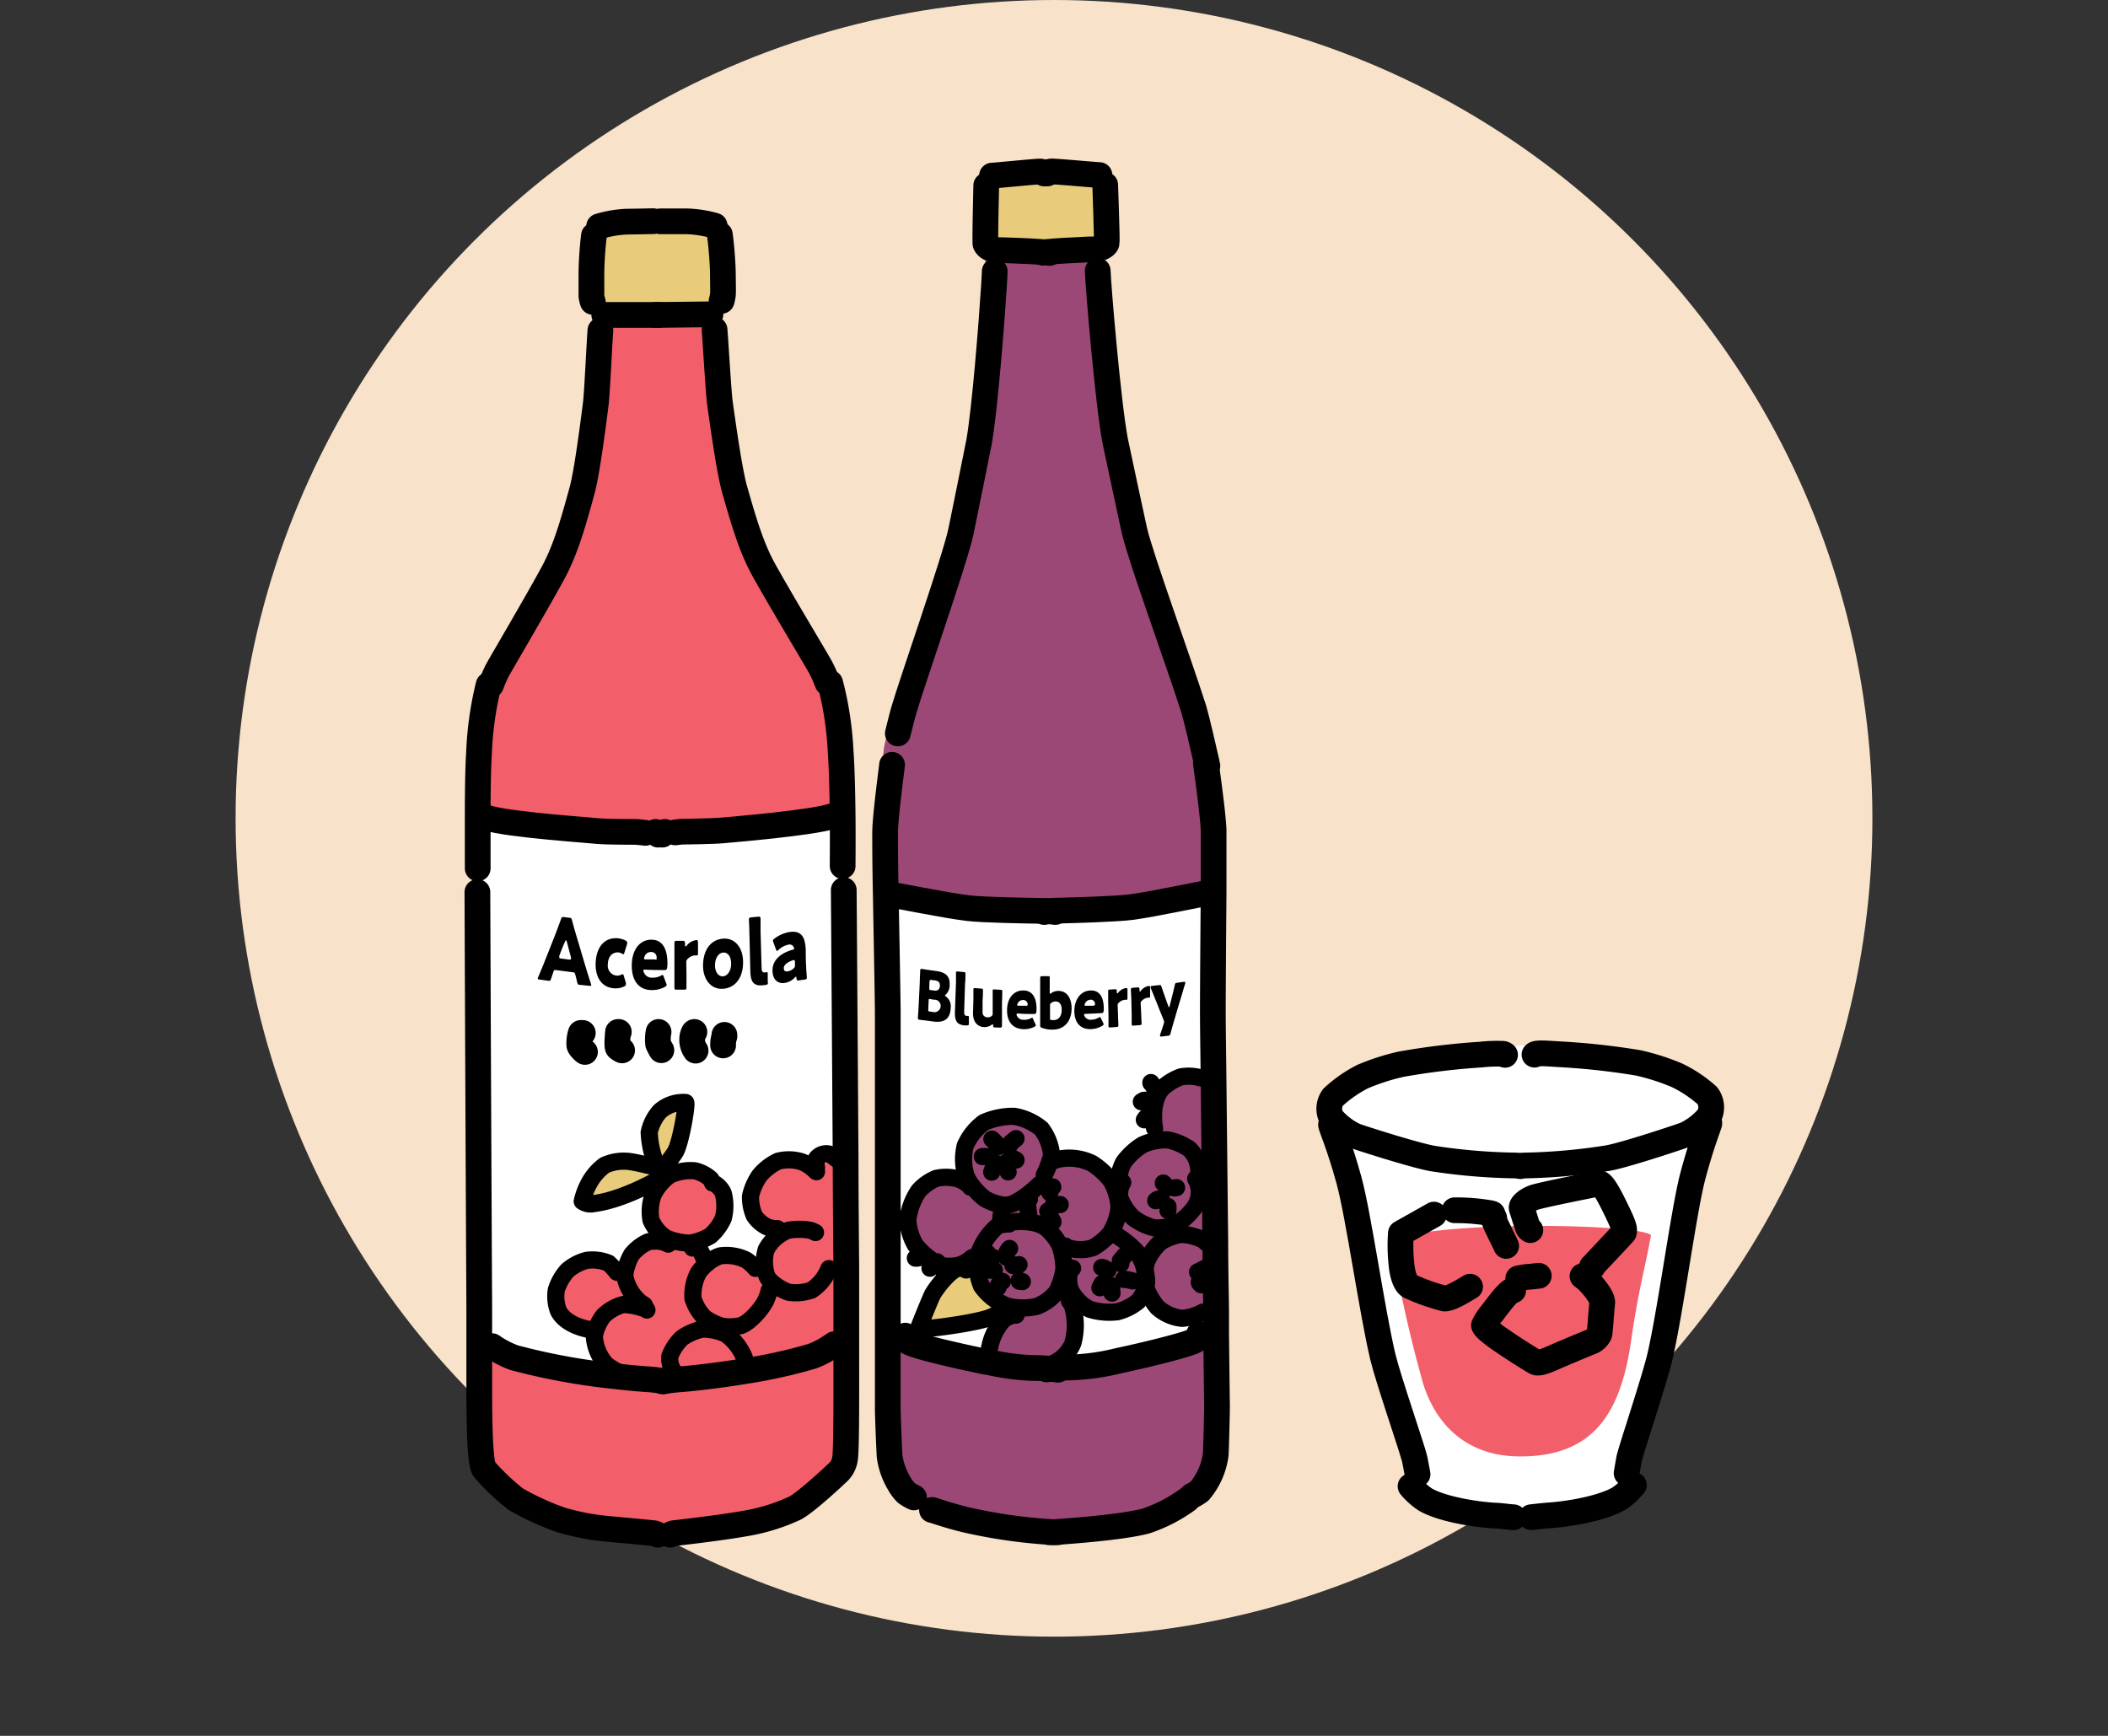 <svg xmlns="http://www.w3.org/2000/svg" viewBox="0 0 340 280"><rect x="0" y="0" width="340" height="280" fill="#333333" stroke="none"/><defs><style>.cls-1{fill:#f8e2ca;}.cls-2,.cls-7,.cls-8{fill:none;}.cls-3{fill:#e8cc7c;}.cls-4{fill:#fff;}.cls-5{fill:#9c4877;}.cls-6{fill:#f25f6a;}.cls-7,.cls-8{stroke:#000;stroke-linecap:round;stroke-linejoin:round;}.cls-7{stroke-width:4.15px;}.cls-8{stroke-width:2.77px;}</style></defs><g id="レイヤー_2" data-name="レイヤー 2"><circle class="cls-1" cx="170" cy="132" r="132"/><rect class="cls-2" width="340" height="280"/></g><g id="drinks"><path class="cls-3" d="M152.54,206l-.21-.32a3.12,3.12,0,0,1,0-.33,3.89,3.89,0,0,1,.14-.93l0-.24a6.65,6.65,0,0,0,2.25-.18,5.68,5.68,0,0,0,2-1.19l.94.18a8.67,8.67,0,0,0,.63,4.45,9.16,9.16,0,0,0,4.17,3.23l.11,0-.08.27a15.72,15.72,0,0,1-2.93,1.57c-2.54.92-10.57,2-11.46,1.77.08-.27,1.88-4.76,2.3-5.59A16.79,16.79,0,0,1,152.54,206Z" transform="translate(0 0)"/><path class="cls-3" d="M106,188.25l.61,1.83c-.28.12-5.86,3.43-10.79,4.07a2.35,2.35,0,0,1-1.89-.36,11.64,11.64,0,0,1,1.14-3A8.89,8.89,0,0,1,97.5,188a7.48,7.48,0,0,1,3.77-.64C102.77,187.46,105.71,188.31,106,188.25Z" transform="translate(0 0)"/><path class="cls-3" d="M110.59,177.84c.26,0-.64,5.74-1.56,7.78-.29.6-1.37,2-1.41,2.09l-1.84,0a15.61,15.61,0,0,1-1.07-5,7.35,7.35,0,0,1,1.72-3.43A5.69,5.69,0,0,1,110.59,177.84Z" transform="translate(0 0)"/><path class="cls-4" d="M196.2,215.15l-2.79,0a4.86,4.86,0,0,1-.5.95c-1.11.76-9.08,2.63-12.54,3.36a37,37,0,0,1-7.79,1.08c-1,0-2.1.11-2.87.19-.69-.07-1.62-.14-2.54-.16v-.15a6.13,6.13,0,0,0,5.91-3.85,11,11,0,0,0-.12-6.09,6.39,6.39,0,0,0-.46-.67l1-.44a6.64,6.64,0,0,0,2.23,1.82,10.65,10.65,0,0,0,4.49.41,8.72,8.72,0,0,0,3.37-1.7,6.36,6.36,0,0,0,1.18-2.25,11,11,0,0,0,1.85,3.17,6.92,6.92,0,0,0,4,1.78,8.17,8.17,0,0,0,3.33-1l2.12,0C196.17,212.81,196.18,214,196.2,215.15Z" transform="translate(0 0)"/><path class="cls-4" d="M151,203.69a4.64,4.64,0,0,0,.64.31,3.65,3.65,0,0,0,.89.2l0,.24a3.89,3.89,0,0,0-.14.93,3.12,3.12,0,0,0,0,.33l.21.32a16.79,16.79,0,0,0-2.11,2.71c-.42.83-2.22,5.32-2.3,5.59.89.21,8.92-.85,11.46-1.77a15.72,15.72,0,0,0,2.93-1.57l.08-.27a6.38,6.38,0,0,0,1.28.23l-.12,1.11a3.23,3.23,0,0,0-2.4,1.33,9.29,9.29,0,0,0-1.9,5.47l-.18.81-.2,0c-3.47-.7-11.46-2.47-12.57-3.22-.18-.12-.44-.84-.51-1h-2.81V196.82h3.23a9.16,9.16,0,0,0,1.19,4A12.21,12.21,0,0,0,151,203.69Z" transform="translate(0 0)"/><path class="cls-4" d="M169.33,147c.5-.06,1-.08,1.68-.1,2-.05,9-.24,11.45-.56,4.11-.55,11.5-2.23,12.74-2.32h.54c-.05,6.42-.11,14.22-.12,18.79,0,3.28.07,7,.11,11.05l-2,0a7,7,0,0,0-3.3-.18,9.26,9.26,0,0,0-3,1.84c-1.89,2.1-1.33,5.95-1.22,6.44l.29,2a8,8,0,0,0-2.26.68,11,11,0,0,0-3,2.76,6.25,6.25,0,0,0-.78,2.85l-1.3.16a12.09,12.09,0,0,0-3-2.72,8.42,8.42,0,0,0-5.33-.7,6.53,6.53,0,0,0-1.31.45l-.29-.1a5,5,0,0,0,.3-1.15,8.29,8.29,0,0,0-1.64-4.16,9.37,9.37,0,0,0-4.36-2,11.52,11.52,0,0,0-4.93,1,9.3,9.3,0,0,0-3,3.78,9.1,9.1,0,0,0,.17,4.88,7.11,7.11,0,0,0,.92,1.51l-.27.21a4.73,4.73,0,0,0-2.32-1.34,7.26,7.26,0,0,0-3.18,0,7.85,7.85,0,0,0-2.82,2,10.6,10.6,0,0,0-1.75,4.64v.08h-3.23V163.19c-.05-4.67-.21-12.48-.32-18.89h.54c1.24.08,8.64,1.68,12.76,2.18,2.43.29,9.51.4,11.46.43C168.33,146.93,168.81,147,169.33,147Z" transform="translate(0 0)"/><path class="cls-4" d="M106.49,134.49l.75-.3h2.66l.34,0c.34,0,4.61,0,6.42-.21.85-.09,14.44-1.19,17.69-2.32l1.56,0c.05,3.89,0,7.33,0,8.1l.15,3.87c.07,9.44.19,26.93.3,43.34h-1.53a3.86,3.86,0,0,0-1.1-.76,2,2,0,0,0-2.06.72c-.16.25-.14.69,0,1.46l-.69,0a6.21,6.21,0,0,0-1.7-1,7,7,0,0,0-3.79-.1,8.81,8.81,0,0,0-3,2.32,9.39,9.39,0,0,0-1.46,3.34,7.52,7.52,0,0,0,.61,3.14,5.32,5.32,0,0,0,2,1.77,4.28,4.28,0,0,0,1.73.32l.45.87a6.53,6.53,0,0,0-2.3,2.49,6.68,6.68,0,0,0-.2,3l-1.54.05a7.15,7.15,0,0,0-1.48-1.33,7.23,7.23,0,0,0-4.23-.68,5.74,5.74,0,0,0-1.92,1.08l-.7-.72c-.08-.2-.18-.4-.27-.6a3.68,3.68,0,0,0-.91-1.29A.35.35,0,0,0,112,201l-.15-.58a9.27,9.27,0,0,0,2.74-1.09,8.28,8.28,0,0,0,2.08-2.82,8,8,0,0,0,0-4c-.38-1-1.5-1.78-1.74-1.69l-.23-.57a5.59,5.59,0,0,0-2.62-1.37,8,8,0,0,0-4,.71,8.34,8.34,0,0,0-2.69,3.17,7.89,7.89,0,0,0-.35,4.09,6.6,6.6,0,0,0,1.54,2.18l-1,1.2a3.68,3.68,0,0,0-1,.12,7.12,7.12,0,0,0-2.66,2.06,8.87,8.87,0,0,0-1.07,3.08l-1.27-.24a12.16,12.16,0,0,0-1.35-1.47,6.8,6.8,0,0,0-3.46-.46,7.58,7.58,0,0,0-3.17,1.64,8.56,8.56,0,0,0-1.79,3.13,6.59,6.59,0,0,0,.34,3.39c1.15,2.24,4.38,2.93,5.05,3l.94.28a6.7,6.7,0,0,0-.2.84,7.42,7.42,0,0,0,1.93,4.57,15.47,15.47,0,0,0,1.66,1.09l-.1.84a105.14,105.14,0,0,1-16.43-3,15.4,15.4,0,0,1-3.56-1.89h-2c0-2.21,0-4.58,0-6.44-.1-18.23-.24-51.64-.3-66.81l.1-3.88c0-.76,0-4.2,0-8.1H78.6c3.27,1.09,16.88,2,17.72,2.12,1.81.16,6.07.12,6.42.14l1.36.15,2.05.29Zm-.71,53.18,1.84,0c0-.13,1.12-1.49,1.41-2.09.92-2,1.82-7.73,1.56-7.78a5.69,5.69,0,0,0-4.16,1.41,7.35,7.35,0,0,0-1.72,3.43A15.61,15.61,0,0,0,105.78,187.67Zm.2.58c-.27.06-3.21-.79-4.71-.93a7.48,7.48,0,0,0-3.77.64,8.89,8.89,0,0,0-2.45,2.81,11.64,11.64,0,0,0-1.14,3,2.35,2.35,0,0,0,1.89.36c4.93-.64,10.51-4,10.79-4.07Z" transform="translate(0 0)"/><path class="cls-4" d="M260.3,194.37c1.48,3,1.8,3.8,1.61,4.43,0,.08-4.62,4.95-5.14,5.51l.07.09-1.65,1.52a8.08,8.08,0,0,1,1.23,1.1c.78.81,2,2.42,1.95,3.21-.17,1.61-.34,4.5-.45,5a2.45,2.45,0,0,1-1.44,1.31c-.15.06-4,1.62-5.86,2.47s-2.62,1-3,.78c-1.18-.68-3-1.83-5.16-3.29-1.75-1.18-3-2.16-3.16-2.65a9.23,9.23,0,0,1,1.32-2c.5-.67,1-1.28,1.39-1.8h.05a1.73,1.73,0,1,0,.92-3.33,11.92,11.92,0,0,0-3.57-.75,1.73,1.73,0,0,0-1.73,1.66l-.59,0c-.69.4-3,1.87-4.12,1.91a32.37,32.37,0,0,1-5.62-2c-.56-.3-1.18-1.5-1.36-3.85a27.71,27.71,0,0,1-.06-4.69l5.33-3,3.34-.7a32.17,32.17,0,0,1,5.75.47,1.85,1.85,0,0,1,.34.11l.29.68-.12.05a14.16,14.16,0,0,0,.73,1.7,1.73,1.73,0,0,0,1.8,2.94,7.22,7.22,0,0,1,1.7-.77h0a1.74,1.74,0,0,0,3.24-1.18,2.66,2.66,0,0,0-2.25-2.2c-.28-.88-.67-2.11-.67-2.13-.13-.53.87-1.34,2-1.74s10.45-2.26,10.62-2.26C258.5,191.09,259.19,192.11,260.3,194.37Z" transform="translate(0 0)"/><path class="cls-4" d="M274.67,181.06l1,.18c-.22.75-1.41,3.71-2.74,8.8-1.41,5.6-3.47,21.1-5.17,28.58-.83,3.67-4.67,15.13-5,16.61-.1.5-.34,1.9-.42,2.4l1.16,1.91a11.18,11.18,0,0,1-2.33,2.14c-2.35,1.43-7.23,2.44-11.09,2.74-.72.05-1.73.15-2.42.23l-.72.08h-2.85l-.72-.06c-.69-.07-1.71-.17-2.42-.21-3.87-.26-8.76-1.21-11.12-2.61a11.12,11.12,0,0,1-2.35-2.12l1.13-1.93c-.1-.49-.34-1.88-.45-2.39-.31-1.47-4.27-12.89-5.15-16.55-1.77-7.46-4-22.94-5.47-28.52s-2.88-8.61-2.89-8.93l.58-.47a11.21,11.21,0,0,0,3.24,2.3c.58.24,9.43,3.09,12.5,3.65A96.15,96.15,0,0,0,244.44,188a6.91,6.91,0,0,1,.71.08h.15c.31,0,.55-.08.71-.09a96.68,96.68,0,0,0,13.43-1.24c3.07-.6,11.87-3.54,12.46-3.79A10.91,10.91,0,0,0,274.67,181.06ZM261.91,198.8c.19-.63-.13-1.4-1.61-4.43-1.11-2.26-1.8-3.28-2.24-3.48-.17,0-9.41,1.84-10.62,2.26s-2.13,1.21-2,1.74c0,0,.39,1.25.67,2.13a7.31,7.31,0,0,0-4.44,1.17l-.06,0a14.16,14.16,0,0,1-.73-1.7l.12-.05-.29-.68a1.85,1.85,0,0,0-.34-.11,32.17,32.17,0,0,0-5.75-.47l-3.34.7-5.33,3a27.71,27.71,0,0,0,.06,4.69c.18,2.35.8,3.55,1.36,3.85a32.37,32.37,0,0,0,5.62,2c1.1,0,3.43-1.51,4.12-1.91l.59,0v.06a1.74,1.74,0,0,0,1.73,1.73,9,9,0,0,1,2.6.62c-.42.52-.89,1.13-1.39,1.8a9.23,9.23,0,0,0-1.32,2c.17.49,1.41,1.47,3.16,2.65,2.15,1.46,4,2.61,5.16,3.29.36.2,1.11.06,3-.78s5.71-2.41,5.86-2.47a2.45,2.45,0,0,0,1.44-1.31c.11-.47.28-3.36.45-5,.08-.79-1.17-2.4-1.95-3.21a8.08,8.08,0,0,0-1.23-1.1l1.65-1.52-.07-.09C257.29,203.75,261.88,198.88,261.91,198.8Z" transform="translate(0 0)"/><path class="cls-4" d="M275.38,176.69a21,21,0,0,0-4.9-3.28,36.39,36.39,0,0,0-6.24-2,115,115,0,0,0-12.83-1.4l-1.61-.1-.16-.13a8,8,0,0,0-6.17-.86,1.38,1.38,0,0,0-1.2,1,23.83,23.83,0,0,0-3.42.13A116.19,116.19,0,0,0,226,171.66a36,36,0,0,0-6.22,2A20.92,20.92,0,0,0,215,177a3.15,3.15,0,0,0-.32,3.15,4.28,4.28,0,0,0,.63.77,11.21,11.21,0,0,0,3.24,2.3c.58.24,9.43,3.09,12.5,3.65A96.15,96.15,0,0,0,244.44,188a6.91,6.91,0,0,1,.71.08h.15c.31,0,.55-.08.71-.09a96.68,96.68,0,0,0,13.43-1.24c3.07-.6,11.87-3.54,12.46-3.79a10.91,10.91,0,0,0,2.77-1.89,6.29,6.29,0,0,0,1.07-1.22A3.17,3.17,0,0,0,275.38,176.69Z" transform="translate(0 0)"/><path class="cls-4" d="M241.61,198.23l.06,0a7.31,7.31,0,0,1,4.44-1.17,2.66,2.66,0,0,1,2.25,2.2,1.74,1.74,0,0,1-3.24,1.18h0a7.22,7.22,0,0,0-1.7.77A1.73,1.73,0,0,1,241.61,198.23Z" transform="translate(0 0)"/><path class="cls-4" d="M242,210a9,9,0,0,0-2.6-.62,1.74,1.74,0,0,1-1.73-1.73v-.06a1.73,1.73,0,0,1,1.73-1.66,11.92,11.92,0,0,1,3.57.75,1.73,1.73,0,1,1-.92,3.33Z" transform="translate(0 0)"/><path class="cls-5" d="M194.49,200.4l1.53,0c0,3.89.09,7.67.13,11.2l-2.12,0a8.17,8.17,0,0,1-3.33,1,6.92,6.92,0,0,1-4-1.78,11,11,0,0,1-1.85-3.17,6.1,6.1,0,0,0,.17-.8,7.29,7.29,0,0,0-.31-2.07,5.8,5.8,0,0,1,.19-1.24,9.26,9.26,0,0,1,2.26-3.22,8.87,8.87,0,0,1,3.33-1.25C192.44,199.12,194.49,200.09,194.49,200.4Z" transform="translate(0 0)"/><path class="cls-5" d="M196,200.38l-1.53,0c0-.31-2.05-1.28-4-1.29a8.87,8.87,0,0,0-3.33,1.25,9.26,9.26,0,0,0-2.26,3.22,5.8,5.8,0,0,0-.19,1.24,8.18,8.18,0,0,0-1.24-2.79,15,15,0,0,0-3.83-3H179l.12-.16a10.23,10.23,0,0,0,1.38-4,7.18,7.18,0,0,0-.21-1.7l.36,0a8.84,8.84,0,0,0,2.12,3.21,9.65,9.65,0,0,0,3.37,1.63,7.7,7.7,0,0,0,3.63-.61,9.9,9.9,0,0,0,2.88-2.65,4.27,4.27,0,0,0,.22-4.65l.47-.93a5,5,0,0,0-1.55-3.9,9.55,9.55,0,0,0-3.41-1.43,6.68,6.68,0,0,0-1.87.12l-.29-2c-.11-.49-.67-4.34,1.22-6.44a9.26,9.26,0,0,1,3-1.84,7,7,0,0,1,3.3.18l2,0C195.82,182.12,195.92,191.52,196,200.38Z" transform="translate(0 0)"/><path class="cls-5" d="M180.63,193.21l-.36,0a9.79,9.79,0,0,0-1-2.62,1.4,1.4,0,0,0-.12-.18l1.3-.16a6.25,6.25,0,0,1,.78-2.85,11,11,0,0,1,3-2.76,8,8,0,0,1,2.26-.68,6.68,6.68,0,0,1,1.87-.12,9.55,9.55,0,0,1,3.41,1.43,5,5,0,0,1,1.55,3.9l-.47.93a4.27,4.27,0,0,1-.22,4.65,9.9,9.9,0,0,1-2.88,2.65,7.7,7.7,0,0,1-3.63.61,9.65,9.65,0,0,1-3.37-1.63A8.84,8.84,0,0,1,180.63,193.21Z" transform="translate(0 0)"/><path class="cls-5" d="M172.51,205.28l-1-.17a4.16,4.16,0,0,0,.06-.44,11.66,11.66,0,0,0-.57-3.5l.82-.16a1.06,1.06,0,0,0,.54.29,6.26,6.26,0,0,0,3.94-.06,10.34,10.34,0,0,0,2.65-2.18h.62a15,15,0,0,1,3.83,3,8.18,8.18,0,0,1,1.24,2.79,10.48,10.48,0,0,0,.11,2.78.47.47,0,0,0,0,.09,6.36,6.36,0,0,1-1.18,2.25,8.72,8.72,0,0,1-3.37,1.7,10.65,10.65,0,0,1-4.49-.41,6.64,6.64,0,0,1-2.23-1.82,5.44,5.44,0,0,1-.89-1.43A5.77,5.77,0,0,1,172.51,205.28Z" transform="translate(0 0)"/><path class="cls-5" d="M180.27,193.25a7.18,7.18,0,0,1,.21,1.7,10.23,10.23,0,0,1-1.38,4l-.12.16a10.34,10.34,0,0,1-2.65,2.18,6.26,6.26,0,0,1-3.94.06,1.06,1.06,0,0,1-.54-.29l-.82.16a3.08,3.08,0,0,0-.13-.34,9,9,0,0,0-2.26-2.8c-2-1.37-5.29-.9-5.28-.9l-.6.3a7.66,7.66,0,0,0-1.13.1l-.16-.78c0-.12,0-.22,0-.29,0-.36.06-.64.13-.67l.15-1.47a3.36,3.36,0,0,0,.88,0c1.79-.25,4.69-2.93,5-3.28l.82-1.54a13.29,13.29,0,0,0,.87-2.15l.29.1a6.53,6.53,0,0,1,1.31-.45,8.42,8.42,0,0,1,5.33.7,12.09,12.09,0,0,1,3,2.72,1.4,1.4,0,0,1,.12.18A9.79,9.79,0,0,1,180.27,193.25Z" transform="translate(0 0)"/><path class="cls-3" d="M168.65,27.89a4.43,4.43,0,0,1,.91-.23c.44-.05,7.39.59,7.77.58l.93,1.58c0,.16.33,9,.23,9.41s-1,.91-1.9,1l-.84,0h0l-.29-.05a110.18,110.18,0,0,0-14.87-.34,1.82,1.82,0,0,0-.75.2,1.42,1.42,0,0,1-.87-.75c-.1-.36.12-9.25.12-9.42l.91-1.59c.39,0,7.33-.7,7.77-.66A4.21,4.21,0,0,1,168.65,27.89Z" transform="translate(0 0)"/><path class="cls-5" d="M163.76,212.05l.12-1.11a9.57,9.57,0,0,0,3.41-.22,7.66,7.66,0,0,0,3.15-2.33,12.48,12.48,0,0,0,1.1-3.28l1,.17a5.77,5.77,0,0,0,.14,2.7,5.44,5.44,0,0,0,.89,1.43l-1,.44a6.39,6.39,0,0,1,.46.67,11,11,0,0,1,.12,6.09,6.13,6.13,0,0,1-5.91,3.85v.15h-.29a37.06,37.06,0,0,1-7.6-1l.18-.81a9.29,9.29,0,0,1,1.9-5.47A3.23,3.23,0,0,1,163.76,212.05Z" transform="translate(0 0)"/><path class="cls-5" d="M171,201.17a11.66,11.66,0,0,1,.57,3.5,4.16,4.16,0,0,1-.06.44,12.48,12.48,0,0,1-1.1,3.28,7.66,7.66,0,0,1-3.15,2.33,9.57,9.57,0,0,1-3.41.22,6.38,6.38,0,0,1-1.28-.23l-.11,0a9.16,9.16,0,0,1-4.17-3.23,8.67,8.67,0,0,1-.63-4.45,4.66,4.66,0,0,1,.19-.89,10.76,10.76,0,0,1,2.93-4.3,2.55,2.55,0,0,1,.82-.29,7.66,7.66,0,0,1,1.13-.1l.6-.3s3.32-.47,5.28.9a9,9,0,0,1,2.26,2.8A3.08,3.08,0,0,1,171,201.17Z" transform="translate(0 0)"/><path class="cls-5" d="M168,182.07a8.29,8.29,0,0,1,1.64,4.16,5,5,0,0,1-.3,1.15,13.29,13.29,0,0,1-.87,2.15l-.82,1.54c-.32.35-3.22,3-5,3.28a3.36,3.36,0,0,1-.88,0,8,8,0,0,1-2.86-1,10.61,10.61,0,0,1-2.1-2.13,7.11,7.11,0,0,1-.92-1.51,9.1,9.1,0,0,1-.17-4.88,9.3,9.3,0,0,1,3-3.78,11.52,11.52,0,0,1,4.93-1A9.37,9.37,0,0,1,168,182.07Z" transform="translate(0 0)"/><path class="cls-5" d="M151,203.69a12.21,12.21,0,0,1-3.37-2.92,9.16,9.16,0,0,1-1.19-4v-.08a10.6,10.6,0,0,1,1.75-4.64,7.85,7.85,0,0,1,2.82-2,7.26,7.26,0,0,1,3.18,0,4.73,4.73,0,0,1,2.32,1.34l.27-.21a10.61,10.61,0,0,0,2.1,2.13,8,8,0,0,0,2.86,1l-.15,1.47c-.07,0-.14.31-.13.67,0,.07,0,.17,0,.29l.16.78a2.55,2.55,0,0,0-.82.29,10.76,10.76,0,0,0-2.93,4.3,4.66,4.66,0,0,0-.19.89l-.94-.18a5.68,5.68,0,0,1-2,1.19,6.65,6.65,0,0,1-2.25.18,3.65,3.65,0,0,1-.89-.2A4.64,4.64,0,0,1,151,203.69Z" transform="translate(0 0)"/><path class="cls-5" d="M196.2,215.15l-2.79,0a4.86,4.86,0,0,1-.5.95c-1.11.76-9.08,2.63-12.54,3.36a37,37,0,0,1-7.79,1.08c-1,0-2.1.11-2.87.19-.69-.07-1.62-.14-2.54-.16h-.29a37.06,37.06,0,0,1-7.6-1l-.2,0c-3.47-.7-11.46-2.47-12.57-3.22-.18-.12-.44-.84-.51-1h-2.81v11.61c0,1.34.25,7.37.3,7.88a11.49,11.49,0,0,0,1.52,4.3,1.55,1.55,0,0,0,.5,1.44,10.37,10.37,0,0,0,4.92,2.67l-.05.23c.35.09,2.43.84,5.17,1.52A84.5,84.5,0,0,0,170,247.15c2.66-.18,11.12-.81,14.85-1.8a24.6,24.6,0,0,0,6.7-3.45l.77-.61a8.3,8.3,0,0,0,1.24-.76,11.41,11.41,0,0,0,2.61-5.88c.05-.52.22-6.55.21-7.89C196.3,223.66,196.25,219.67,196.2,215.15Z" transform="translate(0 0)"/><path class="cls-6" d="M168.72,40.71c1.41-.16,4.44-.32,7-.43l-.29-.05a110.18,110.18,0,0,0-14.87-.34,1.82,1.82,0,0,0-.75.2,4.17,4.17,0,0,0,1,.25C163.57,40.4,167.15,40.55,168.72,40.71Z" transform="translate(0 0)"/><path class="cls-5" d="M195.74,133.87c-.11-2.87-1.26-10.6-1.24-10.78l.14,0c-.39-1.71-1.63-7.12-2.08-8.62-2.7-8.41-8.45-24.08-9.58-28.81-.79-3.62-2.35-10.87-3.11-14.5-1.19-6.31-2.76-25.23-2.82-27.46H177c.05-.57.1-1.13.17-1.7a1.67,1.67,0,0,0-1.42-1.68h0c-2.57.11-5.6.27-7,.43-1.57-.16-5.15-.31-7.86-.37a4.17,4.17,0,0,1-1-.25,1.58,1.58,0,0,0-1,1.53A10.29,10.29,0,0,0,160.11,46a1.64,1.64,0,0,0,.2.29c-.37,5.89-1.47,19.78-2.39,25-.72,3.64-2.19,10.91-2.94,14.54-1,4.63-7.84,24.1-9.23,28.87a1.5,1.5,0,0,0-.59.44,10.94,10.94,0,0,0-2.51,9.29,1.45,1.45,0,0,0,1,1.16c-.31,2.56-.81,6.69-.85,8.62,0,1.39,0,5.38.11,10.13h.54c1.24.08,8.64,1.68,12.76,2.18,2.43.29,9.51.4,11.46.43.7,0,1.18,0,1.7.08s1-.08,1.68-.1c2-.05,9-.24,11.45-.56,4.11-.55,11.5-2.23,12.74-2.32h.54C195.77,139.26,195.78,135.26,195.74,133.87Z" transform="translate(0 0)"/><path class="cls-6" d="M107,222.82c.75-.13,1.3-.21,1.87-.26l.74-.07c2.3-.17,6.39-.64,10.7-1.35a82.14,82.14,0,0,0,10.7-2.38,14.87,14.87,0,0,0,3.55-1.93h2c0,7.37.05,16.88-.21,18.45a3.7,3.7,0,0,1-1.28,2.33s-4.66,4.44-6.74,5.61A31,31,0,0,1,121,245.6c-4.55.86-12.25,1.69-12.38,1.72a2.57,2.57,0,0,0-.54.23h-1.93a2.68,2.68,0,0,0-.54-.23c-.23-.05-5.23-.51-7.22-.69a38.87,38.87,0,0,1-7.9-1.49,43.6,43.6,0,0,1-7.23-3.32,37.36,37.36,0,0,1-5.15-4.9c-.7-1.44-.73-9.59-.75-13.61,0-1.06,0-3.5,0-6.17h2A15.4,15.4,0,0,0,82.92,219a105.14,105.14,0,0,0,16.43,3c2,.24,3.78.39,5,.47A26,26,0,0,1,107,222.82Z" transform="translate(0 0)"/><path class="cls-6" d="M136.56,216.83h-2a14.87,14.87,0,0,1-3.55,1.93,82.14,82.14,0,0,1-10.7,2.38v0A10.89,10.89,0,0,0,120,219a8.74,8.74,0,0,0-3-3.83,5.62,5.62,0,0,0-.74-.3l.24-.95h.06a7.44,7.44,0,0,0,2.91-.12c1.43-.47,3.42-2.76,4.06-4.15a8.07,8.07,0,0,0,.48-1.47l.83-1.09a8.29,8.29,0,0,0,2.36,1.3,7.8,7.8,0,0,0,3.66-.34,7.25,7.25,0,0,0,2.81-3.48l2.8,0c0,2.48,0,4.82,0,7C136.54,213,136.55,214.86,136.56,216.83Z" transform="translate(0 0)"/><path class="cls-6" d="M131,188.36l.69,0c-.13-.77-.15-1.21,0-1.46a2,2,0,0,1,2.06-.72,3.86,3.86,0,0,1,1.1.76h1.53c0,6.21.07,12.26.11,17.67l-2.8,0a7.25,7.25,0,0,1-2.81,3.48,7.8,7.8,0,0,1-3.66.34,8.29,8.29,0,0,1-2.36-1.3,4.54,4.54,0,0,1-1.05-1.07,4.39,4.39,0,0,1-.43-1.51,6.68,6.68,0,0,1,.2-3,6.53,6.53,0,0,1,2.3-2.49l-.45-.87a4.28,4.28,0,0,1-1.73-.32,5.32,5.32,0,0,1-2-1.77,7.52,7.52,0,0,1-.61-3.14,9.39,9.39,0,0,1,1.46-3.34,8.81,8.81,0,0,1,3-2.32,7,7,0,0,1,3.79.1A6.21,6.21,0,0,1,131,188.36Z" transform="translate(0 0)"/><path class="cls-6" d="M106.31,50.8h0l8.25-.1.66,2.48c.16,1.82.58,9.38.85,11.72.56,4,1.56,11.09,2.36,13.95,1.76,6.25,3,10.09,5,13.56,2.67,4.8,8.74,14.84,9,15.44a20.78,20.78,0,0,1,1,2.29l.41,0a53.78,53.78,0,0,1,1.68,10.93c.19,2.6.29,6.76.33,10.51l-1.56,0c-3.25,1.13-16.84,2.23-17.69,2.32-1.81.17-6.08.19-6.42.21l-.34,0h-2.66l-.75.3-.34.14-2.05-.29-1.36-.15c-.35,0-4.61,0-6.42-.14-.84-.08-14.45-1-17.72-2.12H77.05c0-3.74,0-7.9.21-10.5a54.42,54.42,0,0,1,1.55-11l.42,0a22,22,0,0,1,1-2.31c.3-.61,6.26-10.71,8.88-15.54C91,89.11,92.21,85.26,93.91,79c.77-2.86,1.69-9.92,2.2-14,.24-2.34.58-9.9.73-11.72l.62-2.49Z" transform="translate(0 0)"/><path class="cls-6" d="M124.87,207.12l-.83,1.09a8.07,8.07,0,0,1-.48,1.47c-.64,1.39-2.63,3.68-4.06,4.15a7.44,7.44,0,0,1-2.91.12h-.06a9.07,9.07,0,0,1-2.89-1.39,7.67,7.67,0,0,1-1.87-3.1,7.78,7.78,0,0,1,.87-4.15,6.87,6.87,0,0,1,1.58-1.64,5.74,5.74,0,0,1,1.92-1.08,7.23,7.23,0,0,1,4.23.68,7.15,7.15,0,0,1,1.48,1.33l1.54-.05a4.39,4.39,0,0,0,.43,1.51A4.54,4.54,0,0,0,124.87,207.12Z" transform="translate(0 0)"/><path class="cls-6" d="M120,219a10.89,10.89,0,0,1,.27,2.08v0c-4.31.71-8.4,1.18-10.7,1.35l-.74.07-.14-1.25a3.67,3.67,0,0,1-.68-2.54,8.1,8.1,0,0,1,1.92-2.92,8.88,8.88,0,0,1,3.36-1.46,9.25,9.25,0,0,1,3,.5,5.62,5.62,0,0,1,.74.3A8.74,8.74,0,0,1,120,219Z" transform="translate(0 0)"/><path class="cls-6" d="M116.63,192.48a8,8,0,0,1,0,4,8.28,8.28,0,0,1-2.08,2.82,9.27,9.27,0,0,1-2.74,1.09,4.5,4.5,0,0,1-.65.1,10,10,0,0,1-3.75-.83,4.82,4.82,0,0,1-.9-.69,6.6,6.6,0,0,1-1.54-2.18,7.89,7.89,0,0,1,.35-4.09,8.34,8.34,0,0,1,2.69-3.17,8,8,0,0,1,4-.71,5.59,5.59,0,0,1,2.62,1.37l.23.57C115.13,190.7,116.25,191.48,116.63,192.48Z" transform="translate(0 0)"/><path class="cls-3" d="M116.59,43.89c0,1.06.07,3.41,0,3.75a6.74,6.74,0,0,1-.2.94l-1.84,2.12-8.25.1H97.46l-1.85-2.11a4.85,4.85,0,0,1-.22-.93c0-.35,0-2.7,0-3.76.06-3.46.45-6.08.41-6l.83-1.44a18.28,18.28,0,0,1,4.54-.76c1,0,3.81-.07,4.18-.07h1.18c.37,0,3.24,0,4.18,0a18.87,18.87,0,0,1,4.55.7l.84,1.44S116.48,40.43,116.59,43.89Z" transform="translate(0 0)"/><path class="cls-6" d="M99.45,221.21a15.47,15.47,0,0,1-1.66-1.09,7.42,7.42,0,0,1-1.93-4.57,6.7,6.7,0,0,1,.2-.84,7.87,7.87,0,0,1,1.26-2.46,7.31,7.31,0,0,1,3.21-1.83,11.59,11.59,0,0,1,3.2.6l.14-.5-.61-.4a7.32,7.32,0,0,1-2.52-4.17,2.11,2.11,0,0,1,0-.49,8.87,8.87,0,0,1,1.07-3.08,7.12,7.12,0,0,1,2.66-2.06,3.68,3.68,0,0,1,1-.12l1-1.2a4.82,4.82,0,0,0,.9.69,10,10,0,0,0,3.75.83,4.5,4.5,0,0,0,.65-.1l.15.58a.35.35,0,0,1,.35.05,3.68,3.68,0,0,1,.91,1.29c.09.2.19.4.27.6l.7.72a6.87,6.87,0,0,0-1.58,1.64,7.78,7.78,0,0,0-.87,4.15,7.67,7.67,0,0,0,1.87,3.1,9.07,9.07,0,0,0,2.89,1.39l-.24.95a9.25,9.25,0,0,0-3-.5,8.88,8.88,0,0,0-3.36,1.46,8.1,8.1,0,0,0-1.92,2.92,3.67,3.67,0,0,0,.68,2.54l.14,1.25c-.57.05-1.12.13-1.87.26a26,26,0,0,0-2.62-.3c-1.24-.08-3-.23-5-.47Z" transform="translate(0 0)"/><path class="cls-6" d="M103.87,210.52l-.14.5a11.59,11.59,0,0,0-3.2-.6,7.31,7.31,0,0,0-3.21,1.83,7.87,7.87,0,0,0-1.26,2.46l-.94-.28c-.67-.05-3.9-.74-5.05-3a6.59,6.59,0,0,1-.34-3.39,8.56,8.56,0,0,1,1.79-3.13,7.58,7.58,0,0,1,3.17-1.64,6.8,6.8,0,0,1,3.46.46,12.16,12.16,0,0,1,1.35,1.47l1.27.24a2.11,2.11,0,0,0,0,.49,7.32,7.32,0,0,0,2.52,4.17Z" transform="translate(0 0)"/><path class="cls-6" d="M224.37,200c8.53-3.23,40.54-2.54,41.92-.75-.92,5.2-2,8.6-3.23,17.17-1.73,11.79-6.21,18.46-17.76,18.51-10.14.05-14.51-6.92-16-12.6A212.58,212.58,0,0,1,224.37,200Z" transform="translate(0 0)"/><path class="cls-7" d="M96.63,36.51a18.28,18.28,0,0,1,4.54-.76c1,0,3.81-.07,4.18-.07" transform="translate(0 0)"/><path class="cls-7" d="M115.26,36.4a18.87,18.87,0,0,0-4.55-.7c-.94,0-3.81,0-4.18,0" transform="translate(0 0)"/><path class="cls-7" d="M95.8,38s-.35,2.59-.41,6c0,1.06,0,3.41,0,3.76a4.85,4.85,0,0,0,.22.93" transform="translate(0 0)"/><path class="cls-7" d="M116.1,37.84s.38,2.59.49,6c0,1.06.07,3.41,0,3.75a6.74,6.74,0,0,1-.2.94" transform="translate(0 0)"/><line class="cls-7" x1="97.46" y1="50.8" x2="106.31" y2="50.8"/><polyline class="cls-7" points="114.59 50.7 106.34 50.8 106.31 50.8 105.71 50.8"/><path class="cls-7" d="M96.84,53.29c-.15,1.82-.49,9.38-.73,11.72-.51,4-1.43,11.11-2.2,14-1.7,6.28-2.9,10.13-4.83,13.62-2.62,4.83-8.58,14.93-8.88,15.54a22,22,0,0,0-1,2.31" transform="translate(0 0)"/><path class="cls-7" d="M115.25,53.18c.16,1.82.58,9.38.85,11.72.56,4,1.56,11.09,2.36,13.95,1.76,6.25,3,10.09,5,13.56,2.67,4.8,8.74,14.84,9,15.44a20.78,20.78,0,0,1,1,2.29" transform="translate(0 0)"/><path class="cls-7" d="M78.81,110.47a54.42,54.42,0,0,0-1.55,11c-.17,2.6-.21,6.76-.21,10.5,0,3.9,0,7.34,0,8.1" transform="translate(0 0)"/><path class="cls-7" d="M133.9,110.16a53.78,53.78,0,0,1,1.68,10.93c.19,2.6.29,6.76.33,10.51s0,7.33,0,8.1" transform="translate(0 0)"/><path class="cls-7" d="M77,143.9c.06,15.17.2,48.58.3,66.81,0,1.86,0,4.23,0,6.44,0,2.67,0,5.11,0,6.17,0,4,0,12.17.75,13.61a37.36,37.36,0,0,0,5.15,4.9,43.6,43.6,0,0,0,7.23,3.32,38.87,38.87,0,0,0,7.9,1.49c2,.18,7,.64,7.22.69a2.68,2.68,0,0,1,.54.23" transform="translate(0 0)"/><path class="cls-7" d="M136.09,143.57c.07,9.44.19,26.93.3,43.34,0,6.21.07,12.26.11,17.67,0,2.48,0,4.82,0,7,0,1.48,0,3.3,0,5.27,0,7.37.05,16.88-.21,18.45a3.7,3.7,0,0,1-1.28,2.33s-4.66,4.44-6.74,5.61A31,31,0,0,1,121,245.6c-4.55.86-12.25,1.69-12.38,1.72a2.57,2.57,0,0,0-.54.23" transform="translate(0 0)"/><path class="cls-7" d="M78.6,131.93c3.27,1.09,16.88,2,17.72,2.12,1.81.16,6.07.12,6.42.14l1.36.15" transform="translate(0 0)"/><path class="cls-7" d="M134.35,131.62c-3.25,1.13-16.84,2.23-17.69,2.32-1.81.17-6.08.19-6.42.21l-.34,0-1,.12" transform="translate(0 0)"/><polyline class="cls-7" points="105.75 134.19 106.49 134.49 106.83 134.63"/><polyline class="cls-7" points="107.24 134.19 106.49 134.49 106.15 134.63"/><path class="cls-7" d="M79.36,217.14A15.4,15.4,0,0,0,82.92,219a105.14,105.14,0,0,0,16.43,3c2,.24,3.78.39,5,.47a26,26,0,0,1,2.62.3l.16,0" transform="translate(0 0)"/><path class="cls-7" d="M134.55,216.83a14.87,14.87,0,0,1-3.55,1.93,82.14,82.14,0,0,1-10.7,2.38c-4.31.71-8.4,1.18-10.7,1.35l-.74.07c-.57.05-1.12.13-1.87.26l-.17,0" transform="translate(0 0)"/><path class="cls-7" d="M160,28.33c.39,0,7.33-.7,7.77-.66a4.21,4.21,0,0,1,.9.22l.25.09" transform="translate(0 0)"/><path class="cls-7" d="M177.33,28.24c-.38,0-7.33-.63-7.77-.58a4.43,4.43,0,0,0-.91.23l-.24.09" transform="translate(0 0)"/><path class="cls-7" d="M159.07,29.92c0,.17-.22,9.06-.12,9.42a1.42,1.42,0,0,0,.87.75,4.17,4.17,0,0,0,1,.25c2.71.06,6.29.21,7.86.37l.61.09" transform="translate(0 0)"/><path class="cls-7" d="M178.26,29.82c0,.16.33,9,.23,9.41s-1,.91-1.9,1l-.84,0h0c-2.57.11-5.6.27-7,.43-.26,0-.47.06-.6.09" transform="translate(0 0)"/><path class="cls-7" d="M160.44,43.76c0,.38-.06,1.26-.13,2.48-.37,5.89-1.47,19.78-2.39,25-.72,3.64-2.19,10.91-2.94,14.54-1,4.63-7.84,24.1-9.23,28.87,0,.12-.06.22-.09.32-.14.53-.77,2.94-.85,3.34" transform="translate(0 0)"/><path class="cls-7" d="M177.05,43.67c.06,2.23,1.63,21.15,2.82,27.46.76,3.63,2.32,10.88,3.11,14.5,1.13,4.73,6.88,20.4,9.58,28.81.45,1.5,1.69,6.91,2.08,8.62,0,.21.08.36.1.45" transform="translate(0 0)"/><path class="cls-7" d="M143.88,123.37c0,.07-.11.94-.27,2.18-.31,2.56-.81,6.69-.85,8.62,0,1.39,0,5.38.11,10.13.11,6.41.27,14.22.32,18.89v63.87c0,1.34.25,7.37.3,7.88a11.49,11.49,0,0,0,1.52,4.3,6.94,6.94,0,0,0,1.15,1.56,7.54,7.54,0,0,0,1.26.74" transform="translate(0 0)"/><path class="cls-7" d="M194.5,123.09c0,.18,1.13,7.91,1.24,10.78,0,1.39,0,5.39,0,10.15-.05,6.42-.11,14.22-.12,18.79,0,3.28.07,7,.11,11.05.09,8.26.19,17.66.29,26.52,0,3.89.09,7.67.13,11.2,0,1.23,0,2.41,0,3.57.05,4.52.1,8.51.14,11.61,0,1.34-.16,7.37-.21,7.89a11.41,11.41,0,0,1-2.61,5.88,8.3,8.3,0,0,1-1.24.76" transform="translate(0 0)"/><path class="cls-7" d="M150.32,243.57h.06c.35.09,2.43.84,5.17,1.52A84.5,84.5,0,0,0,170,247.15l.62,0" transform="translate(0 0)"/><path class="cls-7" d="M191.51,241.9a24.6,24.6,0,0,1-6.7,3.45c-3.73,1-12.19,1.62-14.85,1.8l-.79,0" transform="translate(0 0)"/><path class="cls-7" d="M143.41,144.31c1.24.08,8.64,1.68,12.76,2.18,2.43.29,9.51.4,11.46.43.7,0,1.18,0,1.7.08l.89.11" transform="translate(0 0)"/><path class="cls-7" d="M195.2,144c-1.24.09-8.63,1.77-12.74,2.32-2.42.32-9.5.51-11.45.56-.7,0-1.18,0-1.68.1-.29,0-.57.07-.91.13" transform="translate(0 0)"/><path class="cls-7" d="M146,215.45c.07.11.33.83.51,1,1.11.75,9.1,2.52,12.57,3.22l.2,0a37.06,37.06,0,0,0,7.6,1h.29c.92,0,1.85.09,2.54.16l.94.11" transform="translate(0 0)"/><path class="cls-7" d="M193.41,215.19a4.86,4.86,0,0,1-.5.95c-1.11.76-9.08,2.63-12.54,3.36a37,37,0,0,1-7.79,1.08c-1,0-2.1.11-2.87.19l-.9.12" transform="translate(0 0)"/><path class="cls-7" d="M242.75,170.15a.66.66,0,0,0-.48-.17,23.83,23.83,0,0,0-3.42.13A116.19,116.19,0,0,0,226,171.66a36,36,0,0,0-6.22,2A20.92,20.92,0,0,0,215,177a3.15,3.15,0,0,0-.32,3.15,4.28,4.28,0,0,0,.63.77,11.21,11.21,0,0,0,3.24,2.3c.58.24,9.43,3.09,12.5,3.65A96.15,96.15,0,0,0,244.44,188a6.91,6.91,0,0,1,.71.08" transform="translate(0 0)"/><path class="cls-7" d="M247.5,170.12c.17-.21.79-.25,2.3-.17l1.61.1a115,115,0,0,1,12.83,1.4,36.39,36.39,0,0,1,6.24,2,21,21,0,0,1,4.9,3.28,3.17,3.17,0,0,1,.36,3.15,6.29,6.29,0,0,1-1.07,1.22A10.91,10.91,0,0,1,271.9,183c-.59.25-9.39,3.19-12.46,3.79A96.68,96.68,0,0,1,246,188c-.16,0-.4,0-.71.09" transform="translate(0 0)"/><path class="cls-7" d="M214.68,181.42c0,.32,1.35,3.33,2.89,8.93s3.7,21.06,5.47,28.52c.88,3.66,4.84,15.08,5.15,16.55.11.51.35,1.9.45,2.39" transform="translate(0 0)"/><path class="cls-7" d="M275.69,181.09a.74.74,0,0,1,0,.15c-.22.75-1.41,3.71-2.74,8.8-1.41,5.6-3.47,21.1-5.17,28.58-.83,3.67-4.67,15.13-5,16.61-.1.5-.34,1.9-.42,2.4" transform="translate(0 0)"/><path class="cls-7" d="M227.51,239.74a11.12,11.12,0,0,0,2.35,2.12c2.36,1.4,7.25,2.35,11.12,2.61.71,0,1.73.14,2.42.21l.72.06" transform="translate(0 0)"/><path class="cls-7" d="M263.53,239.54a11.18,11.18,0,0,1-2.33,2.14c-2.35,1.43-7.23,2.44-11.09,2.74-.72.05-1.73.15-2.42.23l-.72.08" transform="translate(0 0)"/><path class="cls-7" d="M94,166.62l-.32,0a5.68,5.68,0,0,0-.25,1.91c0,.4.88,1.15.92,1.15" transform="translate(0 0)"/><path class="cls-7" d="M99.81,166.46l-.13,0c-.14,1.61-.15,2.38,0,2.56a2.54,2.54,0,0,0,.66.41" transform="translate(0 0)"/><path class="cls-7" d="M106.22,166.46v0a6.32,6.32,0,0,0-.07,1.94,10.9,10.9,0,0,0,.52,1" transform="translate(0 0)"/><path class="cls-7" d="M112,166.46c-.08,0-.21.28-.3.66a3,3,0,0,0,.49,2.35" transform="translate(0 0)"/><path class="cls-7" d="M116.84,166.93c0,.13,0,.2,0,.24a3.91,3.91,0,0,0-.21,1.18,1.23,1.23,0,0,0,0,.28" transform="translate(0 0)"/><path class="cls-8" d="M114.66,190.22a5.59,5.59,0,0,0-2.62-1.37,8,8,0,0,0-4,.71,8.34,8.34,0,0,0-2.69,3.17,7.89,7.89,0,0,0-.35,4.09,6.6,6.6,0,0,0,1.54,2.18,4.82,4.82,0,0,0,.9.69,10,10,0,0,0,3.75.83,4.5,4.5,0,0,0,.65-.1,9.27,9.27,0,0,0,2.74-1.09,8.28,8.28,0,0,0,2.08-2.82,8,8,0,0,0,0-4c-.38-1-1.5-1.78-1.74-1.69" transform="translate(0 0)"/><path class="cls-8" d="M131.53,198.81a3.76,3.76,0,0,0-1-.39,10.92,10.92,0,0,0-3.28,0,5,5,0,0,0-1.37.66,6.53,6.53,0,0,0-2.3,2.49,6.68,6.68,0,0,0-.2,3,4.39,4.39,0,0,0,.43,1.51,4.54,4.54,0,0,0,1.05,1.07,8.29,8.29,0,0,0,2.36,1.3,7.8,7.8,0,0,0,3.66-.34,7.25,7.25,0,0,0,2.81-3.48" transform="translate(0 0)"/><path class="cls-8" d="M131.69,189c-.08,0-.3-.29-.69-.6a6.21,6.21,0,0,0-1.7-1,7,7,0,0,0-3.79-.1,8.81,8.81,0,0,0-3,2.32,9.39,9.39,0,0,0-1.46,3.34,7.52,7.52,0,0,0,.61,3.14,5.32,5.32,0,0,0,2,1.77,4.28,4.28,0,0,0,1.73.32" transform="translate(0 0)"/><path class="cls-8" d="M131.69,188.34c-.13-.77-.15-1.21,0-1.46a2,2,0,0,1,2.06-.72,3.86,3.86,0,0,1,1.1.76" transform="translate(0 0)"/><path class="cls-8" d="M121.85,204.59a7.15,7.15,0,0,0-1.48-1.33,7.23,7.23,0,0,0-4.23-.68,5.74,5.74,0,0,0-1.92,1.08,6.87,6.87,0,0,0-1.58,1.64,7.78,7.78,0,0,0-.87,4.15,7.67,7.67,0,0,0,1.87,3.1,9.07,9.07,0,0,0,2.89,1.39h.06a7.44,7.44,0,0,0,2.91-.12c1.43-.47,3.42-2.76,4.06-4.15a8.07,8.07,0,0,0,.48-1.47" transform="translate(0 0)"/><path class="cls-8" d="M107.78,200.68a4.1,4.1,0,0,0-2.25-.48,3.68,3.68,0,0,0-1,.12,7.12,7.12,0,0,0-2.66,2.06,8.87,8.87,0,0,0-1.07,3.08,2.11,2.11,0,0,0,0,.49,7.32,7.32,0,0,0,2.52,4.17l.61.4" transform="translate(0 0)"/><path class="cls-8" d="M104.34,211.31l-.06-.13c-.1,0-.3-.09-.55-.16a11.59,11.59,0,0,0-3.2-.6,7.31,7.31,0,0,0-3.21,1.83,7.87,7.87,0,0,0-1.26,2.46,6.7,6.7,0,0,0-.2.84,7.42,7.42,0,0,0,1.93,4.57,15.47,15.47,0,0,0,1.66,1.09l.09,0" transform="translate(0 0)"/><path class="cls-8" d="M99.5,205.22a12.16,12.16,0,0,0-1.35-1.47,6.8,6.8,0,0,0-3.46-.46,7.58,7.58,0,0,0-3.17,1.64,8.56,8.56,0,0,0-1.79,3.13,6.59,6.59,0,0,0,.34,3.39c1.15,2.24,4.38,2.93,5.05,3" transform="translate(0 0)"/><path class="cls-8" d="M111.69,201.31a.48.48,0,0,1,.3-.31.35.35,0,0,1,.35.05,3.68,3.68,0,0,1,.91,1.29c.09.2.19.4.27.6" transform="translate(0 0)"/><path class="cls-8" d="M108.72,221.31a3.67,3.67,0,0,1-.68-2.54,8.1,8.1,0,0,1,1.92-2.92,8.88,8.88,0,0,1,3.36-1.46,9.25,9.25,0,0,1,3,.5,5.62,5.62,0,0,1,.74.3,8.74,8.74,0,0,1,3,3.83,10.89,10.89,0,0,1,.27,2.08" transform="translate(0 0)"/><path class="cls-8" d="M107.62,187.71c0-.13,1.12-1.49,1.41-2.09.92-2,1.82-7.73,1.56-7.78a5.69,5.69,0,0,0-4.16,1.41,7.35,7.35,0,0,0-1.72,3.43,15.61,15.61,0,0,0,1.07,5c.1.29.18.5.2.58-.27.06-3.21-.79-4.71-.93a7.48,7.48,0,0,0-3.77.64,8.89,8.89,0,0,0-2.45,2.81,11.64,11.64,0,0,0-1.14,3,2.35,2.35,0,0,0,1.89.36c4.93-.64,10.51-4,10.79-4.07" transform="translate(0 0)"/><path class="cls-2" d="M154.12,159.74l4.83.14c.17,1.91-1.56,4.2-1.76,4.37l-.11,0" transform="translate(0 0)"/><path class="cls-2" d="M160.23,155l-.33.22a2.2,2.2,0,0,0-.27,1.35" transform="translate(0 0)"/><line class="cls-2" x1="162.91" y1="155.87" x2="162.65" y2="156.54"/><line class="cls-2" x1="162.46" y1="160.63" x2="162.42" y2="163.21"/><path class="cls-2" d="M165.89,159.74v0a5.12,5.12,0,0,0,.4,2.83l1.48-.39" transform="translate(0 0)"/><path class="cls-2" d="M170.81,161.53c0-.25.88-.63,2.32-.57a3.71,3.71,0,0,1,.54.08" transform="translate(0 0)"/><path class="cls-2" d="M177.81,162.57v-.1a6.39,6.39,0,0,1,2.13-2.76L183,162" transform="translate(0 0)"/><line class="cls-2" x1="181.38" y1="154.97" x2="181.03" y2="155.73"/><polyline class="cls-2" points="183.32 154.68 183.45 154.72 183.47 155.47"/><path class="cls-2" d="M186.45,156.46a1.19,1.19,0,0,0-.28.79,9.09,9.09,0,0,0,.26,2.25" transform="translate(0 0)"/><path class="cls-2" d="M189.28,156.76c0,.06.05.11.08.18a4.89,4.89,0,0,1-.45,3.11c-.33.66-.64,1.37-1,2.3" transform="translate(0 0)"/><path class="cls-2" d="M191.81,159.44v-.11a3.12,3.12,0,0,1,1.22-.18,6.26,6.26,0,0,1,1,.22" transform="translate(0 0)"/><path class="cls-8" d="M168.43,189.53a13.29,13.29,0,0,0,.87-2.15,5,5,0,0,0,.3-1.15,8.29,8.29,0,0,0-1.64-4.16,9.37,9.37,0,0,0-4.36-2,11.52,11.52,0,0,0-4.93,1,9.3,9.3,0,0,0-3,3.78,9.1,9.1,0,0,0,.17,4.88,7.11,7.11,0,0,0,.92,1.51,10.61,10.61,0,0,0,2.1,2.13,8,8,0,0,0,2.86,1,3.36,3.36,0,0,0,.88,0c1.79-.25,4.69-2.93,5-3.28" transform="translate(0 0)"/><path class="cls-8" d="M162.76,197.43a7.66,7.66,0,0,0-1.13.1,2.55,2.55,0,0,0-.82.29,10.76,10.76,0,0,0-2.93,4.3,4.66,4.66,0,0,0-.19.89,8.67,8.67,0,0,0,.63,4.45,9.16,9.16,0,0,0,4.17,3.23l.11,0a6.38,6.38,0,0,0,1.28.23,9.57,9.57,0,0,0,3.41-.22,7.66,7.66,0,0,0,3.15-2.33,12.48,12.48,0,0,0,1.1-3.28,4.16,4.16,0,0,0,.06-.44,11.66,11.66,0,0,0-.57-3.5,3.08,3.08,0,0,0-.13-.34,9,9,0,0,0-2.26-2.8c-2-1.37-5.29-.9-5.28-.9" transform="translate(0 0)"/><path class="cls-8" d="M171.85,201a1.06,1.06,0,0,0,.54.29,6.26,6.26,0,0,0,3.94-.06,10.34,10.34,0,0,0,2.65-2.18l.12-.16a10.23,10.23,0,0,0,1.38-4,7.18,7.18,0,0,0-.21-1.7,9.79,9.79,0,0,0-1-2.62,1.4,1.4,0,0,0-.12-.18,12.09,12.09,0,0,0-3-2.72,8.42,8.42,0,0,0-5.33-.7,6.53,6.53,0,0,0-1.31.45" transform="translate(0 0)"/><polyline class="cls-8" points="166.04 193.41 165.65 193.65 165.91 195.88"/><path class="cls-8" d="M173,204.58l-.27,0a1.37,1.37,0,0,0-.26.65,5.77,5.77,0,0,0,.14,2.7,5.44,5.44,0,0,0,.89,1.43,6.64,6.64,0,0,0,2.23,1.82,10.65,10.65,0,0,0,4.49.41,8.72,8.72,0,0,0,3.37-1.7,6.36,6.36,0,0,0,1.18-2.25,6.1,6.1,0,0,0,.17-.8,7.29,7.29,0,0,0-.31-2.07,8.18,8.18,0,0,0-1.24-2.79,15,15,0,0,0-3.83-3" transform="translate(0 0)"/><path class="cls-8" d="M180.48,190.29a6.25,6.25,0,0,1,.78-2.85,11,11,0,0,1,3-2.76,8,8,0,0,1,2.26-.68,6.68,6.68,0,0,1,1.87-.12,9.55,9.55,0,0,1,3.41,1.43,5,5,0,0,1,1.55,3.9" transform="translate(0 0)"/><path class="cls-8" d="M181.09,190.73a3.7,3.7,0,0,0-.46,2.48,8.84,8.84,0,0,0,2.12,3.21,9.65,9.65,0,0,0,3.37,1.63,7.7,7.7,0,0,0,3.63-.61,9.9,9.9,0,0,0,2.88-2.65,4.27,4.27,0,0,0,.22-4.65" transform="translate(0 0)"/><path class="cls-8" d="M193.74,173.89a7,7,0,0,0-3.3-.18,9.26,9.26,0,0,0-3,1.84c-1.89,2.1-1.33,5.95-1.22,6.44" transform="translate(0 0)"/><path class="cls-8" d="M194.49,200.41h0c0-.31-2.05-1.28-4-1.29a8.87,8.87,0,0,0-3.33,1.25,9.26,9.26,0,0,0-2.26,3.22,5.8,5.8,0,0,0-.19,1.24,10.48,10.48,0,0,0,.11,2.78.47.47,0,0,0,0,.09,11,11,0,0,0,1.85,3.17,6.92,6.92,0,0,0,4,1.78,8.17,8.17,0,0,0,3.33-1" transform="translate(0 0)"/><path class="cls-8" d="M156.5,191.48s0,0,0-.06a4.73,4.73,0,0,0-2.32-1.34,7.26,7.26,0,0,0-3.18,0,7.85,7.85,0,0,0-2.82,2,10.6,10.6,0,0,0-1.75,4.64v.08a9.16,9.16,0,0,0,1.19,4,12.21,12.21,0,0,0,3.37,2.92,4.64,4.64,0,0,0,.64.31,3.65,3.65,0,0,0,.89.2,6.65,6.65,0,0,0,2.25-.18,5.68,5.68,0,0,0,2-1.19" transform="translate(0 0)"/><path class="cls-8" d="M161.57,195.79c-.07,0-.14.31-.13.67,0,.07,0,.17,0,.29" transform="translate(0 0)"/><path class="cls-8" d="M161.12,184.92c-.48-.51-.78-.83-.88-.95a2.53,2.53,0,0,0-.26-.22" transform="translate(0 0)"/><path class="cls-8" d="M159.63,186.71a1.78,1.78,0,0,0-.95-.15h-.24" transform="translate(0 0)"/><path class="cls-8" d="M160.53,187.6a2.37,2.37,0,0,0-.32.7c0,.12-.13.37-.26.77" transform="translate(0 0)"/><path class="cls-8" d="M162.06,187.64a4.77,4.77,0,0,1,.4,1c0,.1.08.23.14.39" transform="translate(0 0)"/><polyline class="cls-8" points="163.06 186.85 163.07 186.71 163.88 187.12"/><path class="cls-8" d="M162.91,184.62a.35.35,0,0,1,.05-.18,2,2,0,0,1,.29-.28l.62-.5" transform="translate(0 0)"/><path class="cls-8" d="M169,195.35a7.4,7.4,0,0,0,.68,1.44c.07.13.12.23.16.29" transform="translate(0 0)"/><path class="cls-8" d="M169.91,194.3H171" transform="translate(0 0)"/><polyline class="cls-8" points="169.32 192.37 169.42 191.75 169.8 191.46"/><path class="cls-8" d="M178.7,204.88l-.52-.28a1.27,1.27,0,0,0-.48-.16" transform="translate(0 0)"/><polyline class="cls-8" points="178.1 207.12 177.73 207.06 177.4 207.72"/><path class="cls-8" d="M179.3,207.41a2.85,2.85,0,0,0,0,.42,4.68,4.68,0,0,0,.06.75" transform="translate(0 0)"/><path class="cls-8" d="M181.23,206.37h.09c.35,0,.62.08.82.12a4,4,0,0,1,.54.13" transform="translate(0 0)"/><polyline class="cls-8" points="180.79 203.84 180.7 203.35 181.44 202.48"/><path class="cls-8" d="M188.24,191.62a3.18,3.18,0,0,0-.45-.64l-.16-.15" transform="translate(0 0)"/><path class="cls-8" d="M187.3,193.41h-.42a.88.88,0,0,0-.35.15.68.68,0,0,0-.12.12" transform="translate(0 0)"/><line class="cls-8" x1="188.38" y1="194.6" x2="188.38" y2="195.25"/><line class="cls-8" x1="189.43" y1="191.62" x2="189.77" y2="191.57"/><path class="cls-8" d="M186.9,176.13a.77.77,0,0,1-.51-.36c-.21-.31-.71-1.11-.76-1.15l0,.08" transform="translate(0 0)"/><path class="cls-8" d="M186,177.62a.35.35,0,0,1-.15,0,3.53,3.53,0,0,0-1.36-.13,3.49,3.49,0,0,0-.4.23" transform="translate(0 0)"/><path class="cls-8" d="M186,179.26a7.32,7.32,0,0,0-1.25,1.11l-.18.26" transform="translate(0 0)"/><path class="cls-8" d="M193.15,205.18l.52-.25.65-.35" transform="translate(0 0)"/><path class="cls-8" d="M193.45,206.67a.84.84,0,0,0,0,.23.39.39,0,0,0,.11.17l.17.16" transform="translate(0 0)"/><path class="cls-8" d="M152.48,204.44a3.89,3.89,0,0,0-.14.93,3.12,3.12,0,0,0,0,.33" transform="translate(0 0)"/><path class="cls-8" d="M151.15,203.54l-.17.15-.68.62-.3.26" transform="translate(0 0)"/><path class="cls-8" d="M148.91,202.65a5.16,5.16,0,0,1-1,.29h-.27" transform="translate(0 0)"/><path class="cls-8" d="M162.31,202.79a2.2,2.2,0,0,1,.08-.75,2.7,2.7,0,0,1,.45-.66" transform="translate(0 0)"/><path class="cls-8" d="M163.38,204.13s0,0,.11,0l.87-.14" transform="translate(0 0)"/><path class="cls-8" d="M164.4,206.52c0,.08,0,.13,0,.15a2.71,2.71,0,0,0,.49.06" transform="translate(0 0)"/><path class="cls-8" d="M161.68,206.69a1.69,1.69,0,0,0-.36.2,1.11,1.11,0,0,0-.34.77" transform="translate(0 0)"/><path class="cls-8" d="M160.38,204.88h-.68" transform="translate(0 0)"/><path class="cls-8" d="M160.08,202.79a1.62,1.62,0,0,1-.4-.2,3.32,3.32,0,0,1-.44-.48" transform="translate(0 0)"/><path class="cls-8" d="M163.73,212.13l.15,0a.21.21,0,0,0-.12,0,3.23,3.23,0,0,0-2.4,1.33,9.29,9.29,0,0,0-1.9,5.47" transform="translate(0 0)"/><path class="cls-8" d="M167.06,220.31l0,.15h.09a6.13,6.13,0,0,0,5.91-3.85,11,11,0,0,0-.12-6.09,6.39,6.39,0,0,0-.46-.67" transform="translate(0 0)"/><path class="cls-8" d="M155.82,204.85a1.8,1.8,0,0,0-2,.07,7.51,7.51,0,0,0-1.27,1.1,16.79,16.79,0,0,0-2.11,2.71c-.42.83-2.22,5.32-2.3,5.59.89.21,8.92-.85,11.46-1.77a15.72,15.72,0,0,0,2.93-1.57" transform="translate(0 0)"/><path class="cls-7" d="M244.06,208.15c-.33-.06-1.08.66-2,1.83-.42.52-.89,1.13-1.39,1.8a9.23,9.23,0,0,0-1.32,2c.17.49,1.41,1.47,3.16,2.65,2.15,1.46,4,2.61,5.16,3.29.36.2,1.11.06,3-.78s5.71-2.41,5.86-2.47a2.45,2.45,0,0,0,1.44-1.31c.11-.47.28-3.36.45-5,.08-.79-1.17-2.4-1.95-3.21a8.08,8.08,0,0,0-1.23-1.1" transform="translate(0 0)"/><path class="cls-7" d="M231.28,195.92l-5.33,3a27.71,27.71,0,0,0,.06,4.69c.18,2.35.8,3.55,1.36,3.85a32.37,32.37,0,0,0,5.62,2c1.1,0,3.43-1.51,4.12-1.91" transform="translate(0 0)"/><path class="cls-7" d="M246.83,198.42a.94.94,0,0,1-.44-.54s-.13-.39-.28-.86c-.28-.88-.67-2.11-.67-2.13-.13-.53.87-1.34,2-1.74s10.45-2.26,10.62-2.26c.44.2,1.13,1.22,2.24,3.48,1.48,3,1.8,3.8,1.61,4.43,0,.08-4.62,4.95-5.14,5.51l.07.09" transform="translate(0 0)"/><path class="cls-7" d="M234.62,195.22a32.17,32.17,0,0,1,5.75.47,1.85,1.85,0,0,1,.34.11" transform="translate(0 0)"/><path class="cls-7" d="M241,196.48l-.12.05a14.16,14.16,0,0,0,.73,1.7c.38.81.85,1.74,1.17,2.4a2.37,2.37,0,0,1,.15.34" transform="translate(0 0)"/><path class="cls-7" d="M245,206.34l-.12-.13a12.58,12.58,0,0,1,2-.28l1.31-.14" transform="translate(0 0)"/><path d="M89.62,156.47c-.19,0-.27,0-.35.25s-.18.54-.38,1.15c-.11.32-.18.38-.47.33L87,158c-.18,0-.26-.07-.26-.19a.62.62,0,0,1,.08-.23c.47-1.13.73-1.74.94-2.28.75-1.88,1.12-2.82,1.86-4.71.23-.63.53-1.38.86-2.32.12-.33.18-.38.47-.34l.89.11c.29,0,.34.1.44.46.26,1,.51,1.86.69,2.47.61,2,.91,3.08,1.53,5.12.19.66.41,1.33.8,2.56a.86.86,0,0,1,.06.25c0,.12-.08.14-.27.12l-1.55-.16c-.3,0-.36-.1-.45-.45-.16-.66-.24-1-.31-1.23s-.11-.32-.32-.34Zm.59-2.29a.64.64,0,0,0,0,.24c0,.13.07.17.25.19l1.37.18c.18,0,.26,0,.26-.13a1,1,0,0,0,0-.25c-.27-1-.41-1.52-.68-2.54,0-.12-.08-.18-.12-.18s-.1,0-.13.15C90.73,152.78,90.56,153.25,90.21,154.18Z" transform="translate(0 0)"/><path d="M100.94,158.83c0,.13-.09.2-.26.29a3.24,3.24,0,0,1-1.61.3c-2.27-.15-3.06-2.14-3-4,.06-2.46,1.28-4.22,3.51-4.08a3.65,3.65,0,0,1,1.32.37c.17.1.25.17.25.32a.93.93,0,0,1,0,.24l-.42,1.33c-.07.23-.11.32-.2.32a.55.55,0,0,1-.22-.1,1.5,1.5,0,0,0-.64-.2c-.88,0-1.6.62-1.63,1.92a1.61,1.61,0,0,0,1.39,1.83,1.72,1.72,0,0,0,.78-.14.57.57,0,0,1,.23-.08c.09,0,.13.11.2.35l.3,1A.83.83,0,0,1,100.94,158.83Z" transform="translate(0 0)"/><path d="M107.44,158.59a1,1,0,0,1,.08.28c0,.12-.07.19-.23.29a4.19,4.19,0,0,1-2.18.54c-2.34,0-3.24-1.89-3.21-4,0-2.42,1.27-4.17,3.2-4.12,1.57,0,2.55,1.23,2.55,3.8,0,1-.12,1.09-.46,1.09-1.26,0-1.89,0-3.15-.07-.19,0-.27,0-.27.15a.69.69,0,0,0,.06.25,1.35,1.35,0,0,0,1.41.9,2.67,2.67,0,0,0,1.37-.33.55.55,0,0,1,.24-.1c.09,0,.13.09.21.3Zm-1.53-4a1,1,0,0,0,0-.22.86.86,0,0,0-.9-.81,1.09,1.09,0,0,0-1.07.79.6.6,0,0,0-.07.26c0,.1.07.14.26.15l1.51,0C105.83,154.85,105.91,154.81,105.91,154.64Z" transform="translate(0 0)"/><path d="M110.72,157.19c0,.59,0,2,0,2.09,0,.3-.07.36-.33.36h-1.28c-.27,0-.33-.05-.33-.36,0-.1,0-1.49,0-2.08v-3c0-.59,0-2,0-2.08,0-.3.07-.36.33-.36h1c.3,0,.34.05.38.42v.18c0,.18,0,.28.1.28s.11,0,.19-.14a2.33,2.33,0,0,1,1.57-.86c.18,0,.22.09.23.4v1.72c0,.16,0,.35-.16.35a2.66,2.66,0,0,1-.3,0,1.79,1.79,0,0,0-1.16.52.71.71,0,0,0-.27.65Z" transform="translate(0 0)"/><path d="M119.85,155.06c.06,2.56-1.2,4.32-3.28,4.44-1.83.11-3.16-1.42-3.18-3.71,0-2.54,1.23-4.26,3.3-4.39C118.48,151.29,119.8,152.76,119.85,155.06Zm-4.53.68c0,1,.52,1.79,1.27,1.75s1.36-.91,1.34-2.08-.54-1.8-1.29-1.76S115.31,154.57,115.32,155.74Z" transform="translate(0 0)"/><path d="M123.57,158.86l-.55.07c-1.48.16-2-.6-2-2.38l-.15-6.1c0-.59-.07-2-.08-2.08,0-.3.06-.37.32-.39l1.22-.12c.26,0,.33,0,.34.33,0,.1,0,1.49,0,2.08l.17,5.85c0,.55.14.78.52.74l.29-.05c.12,0,.17,0,.18.24l0,1.31C123.91,158.72,123.85,158.8,123.57,158.86Z" transform="translate(0 0)"/><path d="M128.79,158.15c-.25,0-.29,0-.32-.32s-.05-.27-.12-.26a.29.29,0,0,0-.15.11,2.89,2.89,0,0,1-1.66.88c-1.07.14-1.9-.5-1.94-1.95-.06-1.8,1.44-2.92,3.24-3.41.17,0,.25-.11.24-.22a.6.6,0,0,0-.08-.24.73.73,0,0,0-.85-.36,3.31,3.31,0,0,0-1.59.85.61.61,0,0,1-.21.16c-.08,0-.13-.07-.2-.27l-.4-1.09a.92.92,0,0,1-.07-.26c0-.15,0-.23.22-.36a5.46,5.46,0,0,1,2.44-1.07c1.84-.26,2.53.69,2.62,2.87,0,1.1,0,1.65.07,2.75,0,.54.1,1.5.1,1.69s0,.31-.3.35Zm-.78-3.29-.21.06c-.79.29-1.39.72-1.38,1.23s.25.59.66.53a1.75,1.75,0,0,0,.88-.44.66.66,0,0,0,.26-.66v-.37C128.21,154.92,128.17,154.84,128,154.86Z" transform="translate(0 0)"/><path d="M149.62,164.65l-1.32-.16c-.2,0-.26-.12-.25-.35,0-.08.09-1.3.12-1.89.07-1.52.11-2.28.18-3.79,0-.59.07-1.82.07-1.9,0-.23.08-.3.27-.27s.88.15,1.31.2l.94.13c1.44.19,2.29.73,2.23,2.2a2.12,2.12,0,0,1-.63,1.62c-.08.06-.12.1-.12.15s0,.08.14.15a1.93,1.93,0,0,1,.78,1.8c-.07,1.8-1,2.46-2.77,2.24Zm.26-5.31c0,.28,0,.34.26.37l.53.07c.62.08.91-.2.93-.82,0-.46-.23-.74-.77-.81l-.62-.08c-.23,0-.28,0-.29.3Zm-.16,3.46c0,.28,0,.34.26.37l.61.09a1,1,0,1,0,.25-2c-.31,0-.46-.05-.77-.1s-.28,0-.29.3Z" transform="translate(0 0)"/><path d="M156,165.4l-.46,0c-1.22-.12-1.57-.77-1.52-2.14.07-1.88.1-2.82.17-4.7,0-.46,0-1.53,0-1.61,0-.24.06-.27.27-.25l1,.1c.22,0,.27.07.26.3s0,1.16-.07,1.61l-.14,4.51c0,.42.07.62.39.65h.24c.1,0,.14.06.13.22l0,1C156.27,165.35,156.22,165.41,156,165.4Z" transform="translate(0 0)"/><path d="M160.44,165.73c-.21,0-.25-.07-.26-.32s0-.2-.07-.2-.07,0-.13.07a2,2,0,0,1-1.33.39c-1-.07-1.75-.85-1.71-2.3l.06-2.12c0-.46,0-1.53,0-1.61,0-.24.06-.27.28-.26l1,.09c.21,0,.27.06.26.3,0,.07,0,1.15-.06,1.6l0,1.8a.8.8,0,0,0,.75.93,1,1,0,0,0,.64-.16.48.48,0,0,0,.24-.47l0-2c0-.46,0-1.54,0-1.61,0-.24.06-.28.28-.26l1,.06c.22,0,.28.06.27.29s0,1.15-.05,1.61c0,.93,0,1.4,0,2.33,0,.46,0,1.53,0,1.61s-.06.27-.28.26Z" transform="translate(0 0)"/><path d="M167,165.17a.92.92,0,0,1,.06.22c0,.09-.06.15-.19.22a3.63,3.63,0,0,1-1.8.4c-1.93-.06-2.67-1.47-2.64-3.08,0-1.87,1.06-3.21,2.65-3.16,1.3,0,2.11,1,2.1,2.95,0,.75-.1.84-.38.84-1,0-1.56,0-2.61-.08-.15,0-.21,0-.21.11a.54.54,0,0,0,0,.2,1.14,1.14,0,0,0,1.16.7,2.17,2.17,0,0,0,1.13-.24.48.48,0,0,1,.2-.08c.08,0,.11.07.18.24S166.83,164.87,167,165.17Zm-1.25-3.06a.62.62,0,0,0,0-.17.7.7,0,0,0-.74-.63.91.91,0,0,0-.89.6.49.49,0,0,0-.06.2c0,.08.07.11.22.12l1.25,0C165.64,162.27,165.7,162.24,165.71,162.11Z" transform="translate(0 0)"/><path d="M170.73,159.84c1.29,0,2.09,1.07,2.11,2.77,0,2.35-1.39,3.47-3,3.47a4.63,4.63,0,0,1-1.79-.29.36.36,0,0,1-.28-.42c0-.14,0-1.13,0-1.59,0-1.77,0-2.66,0-4.44,0-.45,0-1.53,0-1.61s0-.27.27-.27h1c.22,0,.27,0,.27.27,0,.08,0,1.16,0,1.62v.71c0,.15,0,.23.08.23a.27.27,0,0,0,.15-.08A1.94,1.94,0,0,1,170.73,159.84Zm.51,3c0-.87-.41-1.31-1-1.3a1.17,1.17,0,0,0-.65.21.43.43,0,0,0-.23.45v2c0,.24,0,.3.24.34h.28C170.64,164.6,171.25,164,171.24,162.89Z" transform="translate(0 0)"/><path d="M177.93,165a.61.61,0,0,1,.07.22c0,.09-.05.15-.18.23A3.82,3.82,0,0,1,176,166c-1.93.08-2.7-1.27-2.72-2.88,0-1.87,1-3.29,2.58-3.35,1.3-.06,2.13.81,2.17,2.79,0,.75-.08.85-.37.86-1,.06-1.56.08-2.6.12-.15,0-.21,0-.21.13a.59.59,0,0,0,.05.19,1.09,1.09,0,0,0,1.18.62,2.41,2.41,0,0,0,1.12-.33.51.51,0,0,1,.19-.09c.08,0,.12.06.19.22S177.8,164.68,177.93,165Zm-1.32-3a.56.56,0,0,0,0-.16.68.68,0,0,0-.76-.58,1,1,0,0,0-.87.67.45.45,0,0,0-.05.2c0,.08.06.11.21.1l1.25,0C176.54,162.17,176.61,162.14,176.61,162Z" transform="translate(0 0)"/><path d="M180.33,163.75c0,.46.06,1.53.06,1.61s0,.28-.27.3l-1.05.07c-.22,0-.28,0-.28-.26s0-1.16,0-1.62l-.05-2.33c0-.45,0-1.53,0-1.6,0-.24,0-.28.26-.3l.81-.05c.25,0,.29,0,.32.31V160c0,.15,0,.22.09.22s.09,0,.15-.12a2,2,0,0,1,1.28-.73c.15,0,.19.06.2.29l0,1.33c0,.12,0,.27-.12.28h-.25a1.56,1.56,0,0,0-1,.45.53.53,0,0,0-.21.51Z" transform="translate(0 0)"/><path d="M184.06,163.44c0,.45.07,1.53.07,1.6,0,.24,0,.29-.27.31l-1.05.09c-.21,0-.27,0-.28-.25,0-.08,0-1.16,0-1.61l-.06-2.33c0-.45-.07-1.53-.07-1.61s0-.28.26-.3l.81-.07c.25,0,.29,0,.32.3l0,.14c0,.14,0,.21.09.21s.08,0,.14-.13a2.13,2.13,0,0,1,1.28-.76c.15,0,.19.06.2.29l0,1.33c0,.12,0,.27-.12.28h-.25a1.61,1.61,0,0,0-.94.48.56.56,0,0,0-.21.52Z" transform="translate(0 0)"/><path d="M189.25,165.06c-.13.45-.26.91-.46,1.65-.08.28-.13.33-.37.36l-1.08.13c-.16,0-.22,0-.23-.08a1,1,0,0,1,0-.2c.26-.75.41-1.24.54-1.63l.05-.16a1,1,0,0,0,.06-.32.91.91,0,0,0-.08-.29c-.59-1.45-.88-2.18-1.46-3.63-.19-.48-.36-.89-.63-1.53a.48.48,0,0,1,0-.18c0-.1.06-.13.21-.15l1.17-.13c.24,0,.29,0,.37.27.21.63.36,1.06.53,1.53.23.66.35,1,.58,1.63,0,.09.07.13.1.12s.07,0,.09-.14l.45-1.76c.13-.5.24-1,.39-1.65.07-.29.11-.34.35-.37l1.12-.16c.14,0,.21,0,.21.08a.56.56,0,0,1,0,.2c-.23.72-.36,1.2-.5,1.68C190.08,162.23,189.8,163.17,189.25,165.06Z" transform="translate(0 0)"/></g></svg>